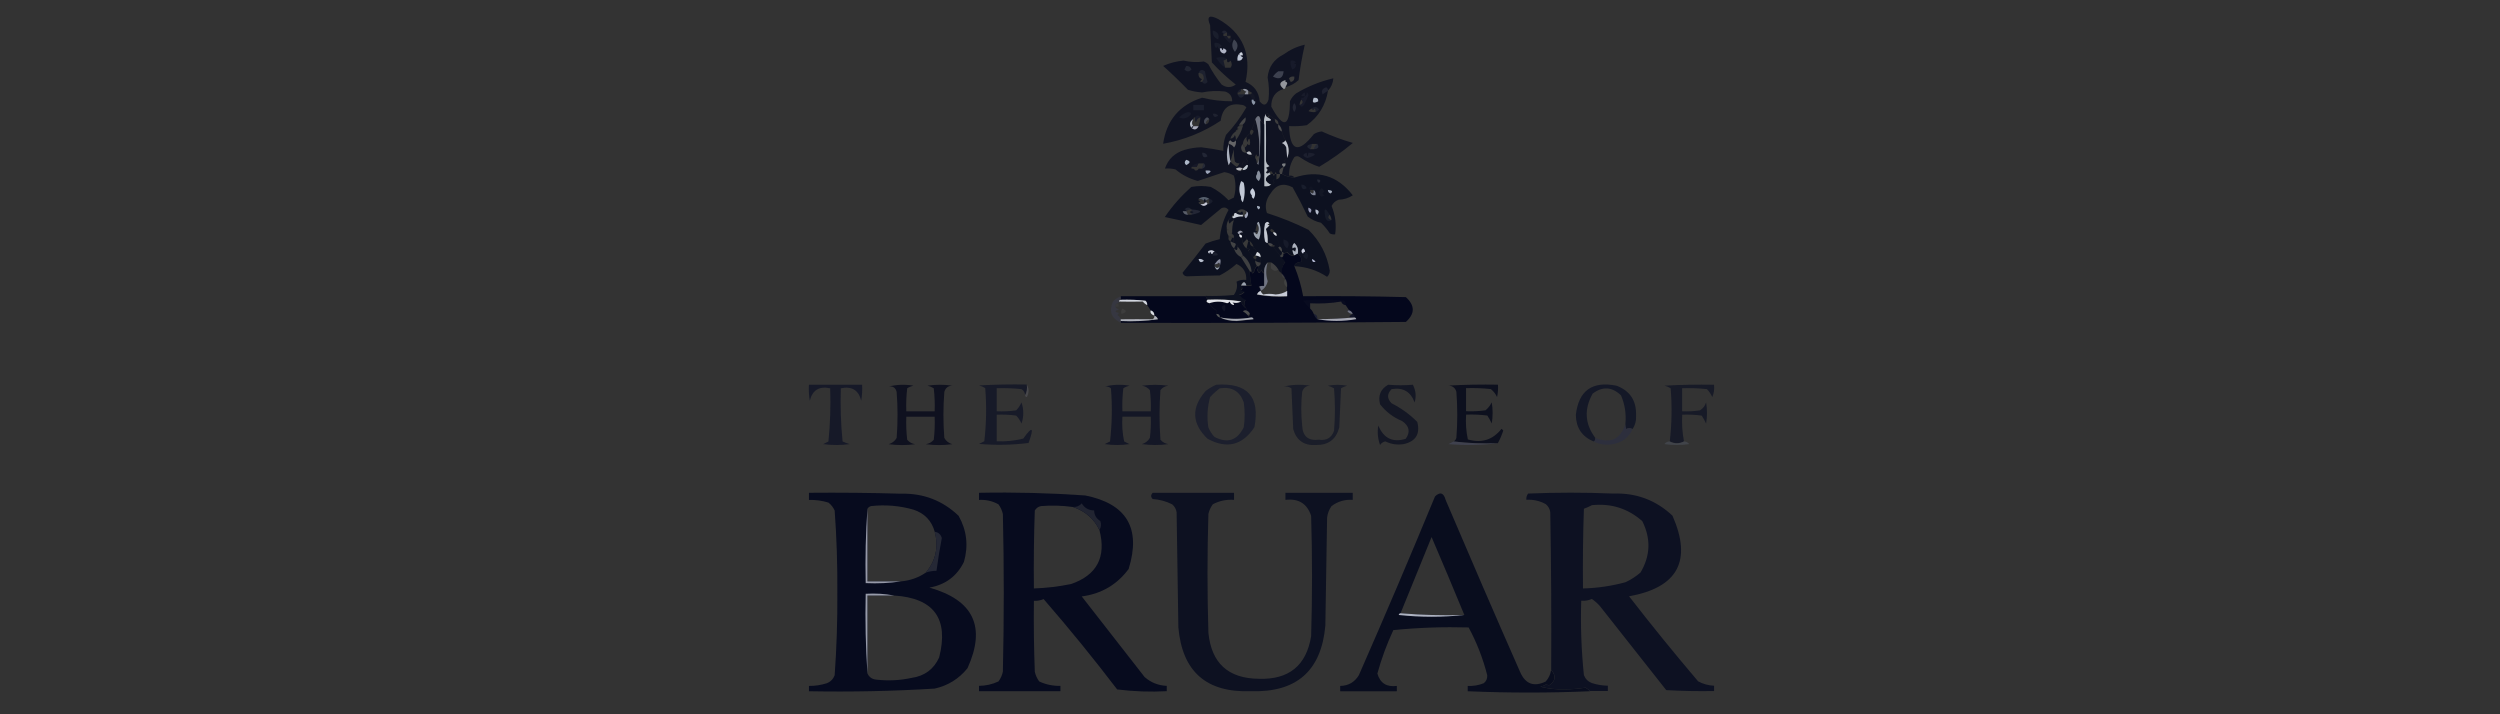 <?xml version="1.0" encoding="UTF-8"?>
<svg id="Layer_2" data-name="Layer 2" xmlns="http://www.w3.org/2000/svg" viewBox="0 0 357 102">
  <rect x="0" y="0" width="357" height="102" fill="#333333" stroke="none"/>
  <defs>
    <style>
      .cls-1 {
        fill: #c8d3e0;
      }

      .cls-1, .cls-2, .cls-3, .cls-4, .cls-5, .cls-6, .cls-7, .cls-8, .cls-9, .cls-10, .cls-11, .cls-12, .cls-13, .cls-14, .cls-15, .cls-16, .cls-17, .cls-18, .cls-19, .cls-20, .cls-21, .cls-22, .cls-23, .cls-24, .cls-25, .cls-26, .cls-27, .cls-28, .cls-29, .cls-30, .cls-31, .cls-32, .cls-33, .cls-34, .cls-35, .cls-36, .cls-37, .cls-38, .cls-39, .cls-40, .cls-41, .cls-42, .cls-43, .cls-44, .cls-45, .cls-46, .cls-47, .cls-48, .cls-49, .cls-50, .cls-51, .cls-52, .cls-53, .cls-54, .cls-55, .cls-56, .cls-57, .cls-58, .cls-59, .cls-60, .cls-61, .cls-62, .cls-63, .cls-64, .cls-65, .cls-66, .cls-67, .cls-68, .cls-69, .cls-70, .cls-71, .cls-72, .cls-73, .cls-74, .cls-75, .cls-76, .cls-77, .cls-78, .cls-79, .cls-80, .cls-81, .cls-82, .cls-83, .cls-84, .cls-85, .cls-86, .cls-87, .cls-88, .cls-89, .cls-90, .cls-91, .cls-92, .cls-93, .cls-94, .cls-95, .cls-96, .cls-97, .cls-98, .cls-99, .cls-100, .cls-101, .cls-102, .cls-103, .cls-104, .cls-105, .cls-106, .cls-107, .cls-108, .cls-109, .cls-110, .cls-111, .cls-112, .cls-113, .cls-114, .cls-115, .cls-116, .cls-117, .cls-118, .cls-119, .cls-120, .cls-121, .cls-122, .cls-123, .cls-124, .cls-125, .cls-126, .cls-127, .cls-128, .cls-129, .cls-130, .cls-131, .cls-132, .cls-133, .cls-134, .cls-135, .cls-136, .cls-137, .cls-138, .cls-139, .cls-140, .cls-141, .cls-142, .cls-143, .cls-144, .cls-145, .cls-146, .cls-147, .cls-148, .cls-149, .cls-150, .cls-151, .cls-152, .cls-153, .cls-154, .cls-155, .cls-156, .cls-157, .cls-158, .cls-159, .cls-160 {
        fill-rule: evenodd;
      }

      .cls-1, .cls-2, .cls-3, .cls-4, .cls-5, .cls-7, .cls-9, .cls-13, .cls-14, .cls-16, .cls-17, .cls-19, .cls-21, .cls-23, .cls-25, .cls-26, .cls-29, .cls-36, .cls-39, .cls-42, .cls-43, .cls-45, .cls-47, .cls-48, .cls-49, .cls-50, .cls-51, .cls-54, .cls-56, .cls-58, .cls-60, .cls-64, .cls-65, .cls-66, .cls-67, .cls-69, .cls-70, .cls-71, .cls-76, .cls-80, .cls-81, .cls-82, .cls-84, .cls-86, .cls-87, .cls-88, .cls-89, .cls-91, .cls-95, .cls-97, .cls-100, .cls-102, .cls-103, .cls-104, .cls-105, .cls-107, .cls-110, .cls-112, .cls-116, .cls-117, .cls-118, .cls-119, .cls-123, .cls-124, .cls-125, .cls-127, .cls-129, .cls-131, .cls-132, .cls-133, .cls-134, .cls-135, .cls-136, .cls-137, .cls-138, .cls-139, .cls-140, .cls-141, .cls-143, .cls-144, .cls-146, .cls-147, .cls-149, .cls-150, .cls-152, .cls-154, .cls-156, .cls-158, .cls-160 {
        isolation: isolate;
      }

      .cls-1, .cls-29, .cls-110 {
        opacity: .1;
      }

      .cls-2 {
        fill: #cfd6de;
        opacity: .09;
      }

      .cls-3 {
        fill: #eaeef5;
      }

      .cls-3, .cls-116 {
        opacity: .11;
      }

      .cls-4 {
        fill: #dae0e8;
        opacity: .21;
      }

      .cls-5 {
        fill: #d1d7e1;
        opacity: .07;
      }

      .cls-6 {
        fill: #1a1d29;
      }

      .cls-7 {
        fill: #e1e2ea;
        opacity: .16;
      }

      .cls-8 {
        fill: #b8bec6;
      }

      .cls-9 {
        opacity: 1;
      }

      .cls-9, .cls-133 {
        fill: #e1e3ea;
      }

      .cls-10 {
        fill: #2d2f3d;
      }

      .cls-11 {
        fill: #0d101e;
      }

      .cls-12 {
        fill: #d1d5dd;
      }

      .cls-13 {
        fill: #afb9c9;
      }

      .cls-13, .cls-51, .cls-54, .cls-102, .cls-124, .cls-147 {
        opacity: .07;
      }

      .cls-14 {
        fill: #dae1e6;
      }

      .cls-14, .cls-144 {
        opacity: .06;
      }

      .cls-15 {
        fill: #a1a9ba;
      }

      .cls-16 {
        fill: #fefef7;
      }

      .cls-16, .cls-150 {
        opacity: .04;
      }

      .cls-17 {
        fill: #d0d8de;
      }

      .cls-17, .cls-143 {
        opacity: .02;
      }

      .cls-18 {
        fill: #04071c;
      }

      .cls-19 {
        opacity: .14;
      }

      .cls-19, .cls-117 {
        fill: #e8ecf3;
      }

      .cls-161 {
        fill: none;
        opacity: 0;
        stroke: #ff4ad3;
        stroke-miterlimit: 10;
      }

      .cls-20 {
        fill: #171a28;
      }

      .cls-21 {
        fill: #e0e8f0;
      }

      .cls-21, .cls-65, .cls-134 {
        opacity: .04;
      }

      .cls-22 {
        fill: #afb2bb;
      }

      .cls-23 {
        fill: #484c56;
        opacity: .67;
      }

      .cls-24 {
        fill: #363741;
      }

      .cls-25 {
        fill: #dadfe3;
        opacity: .04;
      }

      .cls-26 {
        fill: #e8eaf2;
        opacity: .1;
      }

      .cls-27 {
        fill: #b2bccb;
      }

      .cls-28 {
        fill: #a7a9b9;
      }

      .cls-29 {
        fill: #e7f3f9;
      }

      .cls-30 {
        fill: #a0a6ba;
      }

      .cls-31 {
        fill: #0f111f;
      }

      .cls-32 {
        fill: #1c1f2d;
      }

      .cls-33 {
        fill: #afb5c4;
      }

      .cls-34 {
        fill: #c7cbd7;
      }

      .cls-35 {
        fill: #b5bdce;
      }

      .cls-36 {
        fill: #dae2e7;
      }

      .cls-36, .cls-67 {
        opacity: .04;
      }

      .cls-37 {
        fill: #565f6c;
      }

      .cls-38 {
        fill: #878f9d;
      }

      .cls-39 {
        fill: #e7ebf3;
      }

      .cls-39, .cls-100 {
        opacity: .08;
      }

      .cls-40 {
        fill: #090d1e;
      }

      .cls-41 {
        fill: #252835;
      }

      .cls-42 {
        fill: #d7deed;
        opacity: .85;
      }

      .cls-43 {
        fill: #e5ecf0;
        opacity: .09;
      }

      .cls-44 {
        fill: #0d1122;
      }

      .cls-45 {
        fill: #dae2e6;
      }

      .cls-45, .cls-70 {
        opacity: .05;
      }

      .cls-46 {
        fill: #161928;
      }

      .cls-47 {
        fill: #d5dee5;
        opacity: .24;
      }

      .cls-48 {
        fill: #e1e1e9;
        opacity: .29;
      }

      .cls-49 {
        fill: #eef7fb;
        opacity: .08;
      }

      .cls-50 {
        fill: #e9f0f4;
        opacity: .05;
      }

      .cls-51 {
        fill: #b8c2cc;
      }

      .cls-52 {
        fill: #afb3c5;
      }

      .cls-53 {
        fill: #9699a8;
      }

      .cls-54 {
        fill: #d8dfe5;
      }

      .cls-55 {
        fill: #9da6ba;
      }

      .cls-56 {
        fill: #e7edf3;
      }

      .cls-56, .cls-125 {
        opacity: .06;
      }

      .cls-57 {
        fill: #c9ced7;
      }

      .cls-58 {
        fill: #d6dce6;
        opacity: .23;
      }

      .cls-59 {
        fill: #a7a9b4;
      }

      .cls-60 {
        fill: #e7edf4;
        opacity: .57;
      }

      .cls-61 {
        fill: #868a9c;
      }

      .cls-62 {
        fill: #b7bbc3;
      }

      .cls-63 {
        fill: #a4aebe;
      }

      .cls-64 {
        fill: #e1e2e9;
      }

      .cls-64, .cls-104 {
        opacity: .03;
      }

      .cls-65 {
        fill: #d9e1ea;
      }

      .cls-66 {
        fill: #ccd2db;
      }

      .cls-66, .cls-152 {
        opacity: .11;
      }

      .cls-67 {
        fill: #d8dfe6;
      }

      .cls-68 {
        fill: #eaecf4;
      }

      .cls-69 {
        fill: #5c5d64;
        opacity: .49;
      }

      .cls-70 {
        fill: #f2f5f9;
      }

      .cls-71 {
        fill: #dbdce3;
      }

      .cls-71, .cls-123, .cls-158 {
        opacity: .06;
      }

      .cls-72 {
        fill: #c4c9d4;
      }

      .cls-73 {
        fill: #c4c8d4;
      }

      .cls-74 {
        fill: #141726;
      }

      .cls-75 {
        fill: #dadee5;
      }

      .cls-76 {
        fill: #dcdfe5;
        opacity: .09;
      }

      .cls-77 {
        fill: #cacfda;
      }

      .cls-78 {
        fill: #101322;
      }

      .cls-79 {
        fill: #0d1121;
      }

      .cls-80 {
        fill: #dde2eb;
        opacity: .02;
      }

      .cls-81 {
        fill: #c8ced7;
        opacity: .08;
      }

      .cls-82 {
        fill: #edebf2;
        opacity: .02;
      }

      .cls-83 {
        fill: #bdc4ce;
      }

      .cls-84 {
        fill: #d1d8e2;
        opacity: .04;
      }

      .cls-85 {
        fill: #b8bdc9;
      }

      .cls-86 {
        fill: #d6dde7;
      }

      .cls-86, .cls-103 {
        opacity: .11;
      }

      .cls-87 {
        fill: #ccd2dc;
        opacity: .03;
      }

      .cls-88 {
        fill: #d7dce3;
        opacity: .03;
      }

      .cls-89 {
        fill: #d8dde4;
        opacity: .38;
      }

      .cls-90 {
        fill: #d4d8e0;
      }

      .cls-91 {
        fill: #f4f3f7;
        opacity: .03;
      }

      .cls-92 {
        fill: #070b1e;
      }

      .cls-93 {
        fill: #9497b1;
      }

      .cls-94 {
        fill: #a0a9b6;
      }

      .cls-95 {
        fill: #ededf3;
      }

      .cls-95, .cls-119 {
        opacity: 0;
      }

      .cls-96 {
        fill: #bbc2d2;
      }

      .cls-97 {
        fill: #d0d5dc;
        opacity: .1;
      }

      .cls-98 {
        fill: #99a1ad;
      }

      .cls-99 {
        fill: #0d1120;
      }

      .cls-100 {
        fill: #dbe0e8;
      }

      .cls-101 {
        fill: #7c8292;
      }

      .cls-102 {
        fill: #d5dde7;
      }

      .cls-103 {
        fill: #e2e3eb;
      }

      .cls-104 {
        fill: #e6e7ec;
      }

      .cls-105 {
        fill: #45485b;
        opacity: .68;
      }

      .cls-106 {
        fill: #b6bcd6;
      }

      .cls-107 {
        fill: #eaf0f7;
        opacity: .25;
      }

      .cls-108 {
        fill: #171a27;
      }

      .cls-109 {
        fill: #141724;
      }

      .cls-110 {
        fill: #d6dbe3;
      }

      .cls-111 {
        fill: #abb1bf;
      }

      .cls-112 {
        fill: #dbdfe8;
        opacity: .95;
      }

      .cls-113 {
        fill: #979ba9;
      }

      .cls-114 {
        fill: #6c707e;
      }

      .cls-115 {
        fill: #212431;
      }

      .cls-116 {
        fill: #f1f2fa;
      }

      .cls-117 {
        opacity: .46;
      }

      .cls-118 {
        fill: #fbfdf7;
        opacity: .05;
      }

      .cls-119 {
        fill: #e9eaf1;
      }

      .cls-120 {
        fill: #9699ab;
      }

      .cls-121 {
        fill: #8b95a6;
      }

      .cls-122 {
        fill: #707483;
      }

      .cls-123 {
        fill: #e0e6ef;
      }

      .cls-124 {
        fill: #e3ebf2;
      }

      .cls-125 {
        fill: #b9bfcc;
      }

      .cls-126 {
        fill: #aeb8c9;
      }

      .cls-127 {
        fill: #ebf2f6;
        opacity: .03;
      }

      .cls-128 {
        fill: #a4a7b1;
      }

      .cls-129 {
        fill: #d4dce2;
        opacity: .07;
      }

      .cls-130 {
        fill: #141827;
      }

      .cls-131 {
        fill: #dce5eb;
        opacity: .06;
      }

      .cls-132 {
        fill: #d3dbe2;
        opacity: .08;
      }

      .cls-133 {
        opacity: .75;
      }

      .cls-134 {
        fill: #e9eef2;
      }

      .cls-135 {
        fill: #dfe4eb;
        opacity: .08;
      }

      .cls-136 {
        fill: #d4dbe3;
        opacity: .44;
      }

      .cls-137 {
        fill: #dcdbe4;
        opacity: .02;
      }

      .cls-138 {
        fill: #efeff5;
        opacity: .03;
      }

      .cls-139 {
        fill: #dddee6;
        opacity: .08;
      }

      .cls-140 {
        fill: #e0e9eb;
        opacity: .05;
      }

      .cls-141 {
        fill: #d9e0e9;
        opacity: .05;
      }

      .cls-142 {
        fill: #c0c7d4;
      }

      .cls-143 {
        fill: #c2c5d5;
      }

      .cls-144 {
        fill: #c3cad5;
      }

      .cls-145 {
        fill: #bdc1cc;
      }

      .cls-146 {
        fill: #dbe2e6;
      }

      .cls-146, .cls-156 {
        opacity: .04;
      }

      .cls-147 {
        fill: #e4ecf4;
      }

      .cls-148 {
        fill: #aeb3c1;
      }

      .cls-149 {
        fill: #dce5ea;
        opacity: .06;
      }

      .cls-150 {
        fill: #e5eaef;
      }

      .cls-151 {
        fill: #c6c8d5;
      }

      .cls-152 {
        fill: #dcdde5;
      }

      .cls-153 {
        fill: #9aa2b0;
      }

      .cls-154 {
        fill: #e8f1f8;
        opacity: .08;
      }

      .cls-155 {
        fill: #ccd0e0;
      }

      .cls-156 {
        fill: #e6ecef;
      }

      .cls-157 {
        fill: #a9afbe;
      }

      .cls-158 {
        fill: #d3d8e3;
      }

      .cls-159 {
        fill: #c6cddb;
      }

      .cls-160 {
        fill: #a0a2aa;
        opacity: .88;
      }
    </style>
  </defs>
  <g id="Layer_1-2" data-name="Layer 1">
    <g>
      <rect class="cls-161" x=".5" y=".5" width="356" height="101"/>
      <g>
        <path class="cls-78" d="M183.56,12.46c.08-.17.17-.34.25-.51.17-.08.34-.17.51-.25.39-.08.56-.33.51-.76-.33-.06-.58.02-.76.25-.17.08-.34.17-.51.25-.87.26-.96.69-.25,1.26-1.2.36-1.79,1.21-1.77,2.53,1.74,3.2,2.63,2.95,2.66-.76.2-.45.49-.83.89-1.14,1.66-.99,3.43-1.71,5.31-2.15-.05.69-.31,1.28-.76,1.77-.34,2.08-1.36,3.73-3.03,4.93-.84.13-1.68.17-2.53.13.12,3.59,1.3,3.97,3.54,1.14.35-.22.73-.35,1.14-.38,1.44.66,2.91,1.2,4.43,1.64-1.52,1.27-3.12,2.4-4.81,3.41-1-.33-1.92-.79-2.78-1.39-.25-.17-.51-.17-.76,0-.53.8-.79,1.69-.76,2.66.33-.06.58.02.76.25-.74-.05-1.33-.22-1.77-.51.08-.34.17-.67.25-1.01.21-.09.3-.25.25-.51-.03-.16-.11-.28-.25-.38.23-.07.4-.2.51-.38.35-.87.26-1.72-.25-2.53-.24-.39-.41-.81-.51-1.26-.04-.42-.21-.76-.51-1.01.02-.39-.15-.64-.51-.76-.25-.17-.51-.34-.76-.51-.09-.21-.25-.3-.51-.25-.24.45-.33.95-.25,1.52-.17-.17-.34-.34-.51-.51-.12-.81-.38-.9-.76-.25-.12.53-.29,1.03-.51,1.52-.21.09-.3.25-.25.51-.17.17-.34.34-.51.51-.3.26-.47.59-.51,1.01-.28.28-.32.62-.13,1.01.17.19.38.27.63.25.18.23.43.31.76.25.17,0,.25.08.25.25-.36.05-.7.18-1.01.38.21.26.3.55.25.89h-.25c-.24-.63-.45-.63-.63,0-.1-.14-.22-.22-.38-.25-.25.02-.46-.06-.63-.25-.13-.58-.17-1.17-.13-1.77v-.25c.24-.27.32-.61.25-1.01.47-.6.8-1.27,1.01-2.02v-.25c.34-.26.47-.6.38-1.01-.35.3-.64.64-.89,1.01v.25c-.17,0-.25.08-.25.25v.25c-.17,0-.25.08-.25.25-.37.24-.63.57-.76,1.01v.25c-.21.09-.3.25-.25.51-.34,1.01-.34,2.02,0,3.03.34.17.67.34,1.01.51.18.23.43.31.76.25h.25c-.44.2-.86.46-1.26.76-.42-.27-.88-.44-1.39-.51-1.26.42-2.53.84-3.79,1.26-1.18-.32-2.23-.86-3.16-1.64-.5-.13-1-.17-1.52-.13.45-1.34,1.38-2.22,2.78-2.66.78-.23,1.58-.36,2.4-.38,1.06.13,2.12.3,3.16.51-.04-.79.09-1.54.38-2.28,1.12-1.19,2.09-2.5,2.91-3.92-.19-.24-.45-.37-.76-.38-1.7-.29-2.67.47-2.91,2.28-2.5,1.66-5.24,2.76-8.22,3.29.49-3.36,2.35-5.55,5.56-6.58,1.41.35,2.85.52,4.3.51.01-.71-.32-1.17-1.01-1.39-1.1-.14-2.2-.09-3.29.13-.69-.05-1.36-.17-2.02-.38-1.13-1.17-2.31-2.31-3.54-3.41.91-.41,1.88-.66,2.91-.76.97.22,1.94.27,2.91.13.23.09.44.22.63.38.54,1.03,1.17,2,1.9,2.91.69.48,1.37.48,2.02,0-1.23-.97-2.37-2.02-3.41-3.16-.08-1.77-.17-3.54-.25-5.31-.52-1.24-.14-1.54,1.14-.89,3.5,1.97,4.81,4.97,3.92,8.98,1.22.51,1.9,1.43,2.02,2.78.55.7.98.61,1.26-.25.12-1.06.07-2.11-.13-3.16.14-1.5.9-2.59,2.28-3.29.92-.67,1.93-1.14,3.03-1.39-.38,1.67-.67,3.36-.89,5.06-.55.5-1.18.84-1.9,1.01ZM175.21,8.41c-.02.56.15.64.51.25.23.37.23.71,0,1.01h-.76c-.08-.34-.17-.67-.25-1.01.17-.08.34-.17.51-.25ZM175.21,5.12h.51v.25c-.21.24-.38.15-.51-.25ZM175.21,4.62v.51h-.51v-.25c.17-.08.34-.17.51-.25ZM171.16,10.43c.25-.02.46.06.63.25.19.4.15.73-.13,1.01h-.25c.03-.16.11-.28.25-.38-.32-.11-.49-.32-.51-.63v-.25ZM184.06,11.19c.08.17.17.34.25.51-.17.08-.34.17-.51.25,0-.17-.08-.25-.25-.25v-.25c.17-.08.34-.17.51-.25ZM177.23,12.71h.25c.11.18.27.31.51.38-.14.1-.22.22-.25.38h-1.01v-.25c.34,0,.51-.17.51-.51ZM178.24,12.96c.17.08.34.17.51.25,0,.17-.08.25-.25.25h-.25v-.51ZM185.83,14.23c.31.32.22.58-.25.76.01-.28.1-.53.25-.76ZM187.35,15.49c.08.31.2.31.38,0,.12.15.16.32.13.51-.35.04-.68,0-1.01-.13.14-.18.31-.31.51-.38ZM180.77,16.25c.25-.04.42.04.51.25-.17,0-.25.08-.25.25-.21-.09-.3-.25-.25-.51ZM181.28,16.5c.25.17.51.34.76.51-.02.39.15.64.51.76-.07.48.1.81.51,1.01.1.45.27.87.51,1.26-.11.18-.27.31-.51.38.3.13.51.34.63.63.06.58.1,1.09.13,1.52-.11.18-.27.31-.51.38.14.1.22.22.25.38-.56-.02-.64.15-.25.51-.57.21-.74.55-.51,1.01h-.51c-.08-.34-.17-.34-.25,0h-.25c-.13-.41-.3-.49-.51-.25-.22.24-.39.24-.51,0,.29-.23.29-.44,0-.63.17-.08.34-.17.51-.25-.33-.2-.5-.5-.51-.89.03-1.81.03-3.67,0-5.56.87.03.95-.13.25-.51.17,0,.25-.08.25-.25ZM170.66,16.76c-.04.27,0,.52.13.76.06-.41.27-.66.63-.76-.03.43-.12.86-.25,1.26h-.76c-.23-.3-.23-.64,0-1.01,0-.17.08-.25.25-.25ZM172.68,17.01c.02.39-.15.64-.51.76-.02-.39.15-.64.51-.76ZM179.26,17.01c.5,1.67.66,3.44.51,5.31h-.25c-.08-.34-.17-.34-.25,0h-.25c0-.17-.08-.25-.25-.25-.15-.5-.41-.59-.76-.25-.15-.23-.24-.48-.25-.76.18-.11.31-.27.38-.51.26.31.38.22.38-.25-.06-.65-.19-.65-.38,0-.12-.24-.16-.49-.13-.76.17-.17.34-.34.51-.51.08.31.2.31.38,0,.18-.24.13-.41-.13-.51.22-.49.39-.99.51-1.52ZM176.47,20.04c-.25.34-.51.34-.76,0v-.25c.32-.02.53-.19.63-.51.12.24.16.49.13.76ZM175.46,20.55c.32.07.58.24.76.51v.25c-.19.56-.36,1.15-.51,1.77-.16-.74-.25-1.58-.25-2.53ZM187.35,20.55h.76c-.27.18-.43.44-.51.76h-.51c.15-.23.24-.48.25-.76ZM175.72,23.08c.25.29.54.54.89.76.18-.14.31-.31.38-.51.16.03.28.11.38.25.18-.63.39-.63.63,0-.17.17-.34.34-.51.51-.29-.22-.62-.22-1.01,0-.34-.17-.67-.34-1.01-.51.08-.17.17-.34.25-.51ZM171.16,23.33h.76c-.15.23-.24.48-.25.76h-.51c0-.17-.08-.25-.25-.25.08-.17.17-.34.25-.51ZM170.15,24.09v-.25h.76c.17,0,.25.08.25.25-.09.21-.25.3-.51.25-.09-.21-.25-.3-.51-.25Z"/>
        <path class="cls-129" d="M171.67,11.7c.28-.28.32-.62.13-1.01-.17-.19-.38-.27-.63-.25.19-.5.49-.58.89-.25.08.52.21,1.03.38,1.52-.28.32-.53.32-.76,0Z"/>
        <path class="cls-154" d="M169.39,9.42c.38-.02.63.15.76.51-.34.34-.67.34-1.01,0,.09-.17.18-.34.25-.51Z"/>
        <path class="cls-33" d="M175.72,8.66c.64.38.64.72,0,1.01.64-.29.64-.63,0-1.01Z"/>
        <path class="cls-84" d="M185.07,8.91c-.34.08-.34.17,0,.25.02.38-.15.63-.51.76-.24-.39-.32-.81-.25-1.26.33-.06.58.02.76.25Z"/>
        <path class="cls-96" d="M176.98,7.65c0,.17.08.25.25.25,0,.17.08.25.25.25-.08.39-.33.56-.76.51-.07-.4.02-.74.25-1.01Z"/>
        <path class="cls-36" d="M175.21,8.41c-.17.08-.34.17-.51.25.08.34.17.67.25,1.01-.51-.37-.93-.84-1.26-1.39.56-.2,1.07-.16,1.52.13Z"/>
        <path class="cls-77" d="M176.98,7.65c.28-.32.45-.23.51.25h-.25c-.17,0-.25-.08-.25-.25Z"/>
        <path class="cls-52" d="M174.2,6.89h.25c.08.34.17.34.25,0,.54.22.58.47.13.76-.44-.06-.65-.32-.63-.76Z"/>
        <path class="cls-141" d="M174.45,6.64c-.17,0-.25.08-.25.25h-.25c-.08-.34-.17-.34-.25,0-.23-.18-.31-.43-.25-.76.48-.07.81.1,1.01.51Z"/>
        <path class="cls-47" d="M176.22,5.63c.62.52.66,1.11.13,1.77-.46-.57-.5-1.16-.13-1.77Z"/>
        <path class="cls-127" d="M174.7,5.12h.51c.13.41.3.49.51.25.31.25.26.51-.13.76-.35-.3-.64-.64-.89-1.01Z"/>
        <path class="cls-80" d="M175.21,4.62c.25.08.42.25.51.51h-.51v-.51Z"/>
        <path class="cls-144" d="M173.19,4.36c.72.19.98.61.76,1.26-.57-.22-.83-.64-.76-1.26Z"/>
        <path class="cls-39" d="M174.45,4.62c.25-.34.51-.34.76,0-.17.08-.34.17-.51.25,0-.17-.08-.25-.25-.25Z"/>
        <path class="cls-58" d="M182.54,10.18h.76c-.09.99-.6,1.24-1.52.76.21-.31.47-.57.76-.76Z"/>
        <path class="cls-119" d="M171.16,10.69c.02.32.19.53.51.63-.14.1-.22.22-.25.38-.84-.23-.92-.57-.25-1.01Z"/>
        <path class="cls-140" d="M184.31,11.7c-.08-.17-.17-.34-.25-.51.18-.23.43-.31.76-.25.05.42-.11.68-.51.76Z"/>
        <path class="cls-160" d="M183.56,11.44v.25c.17,0,.25.08.25.25-.08.17-.17.34-.25.51,0,.17-.08.25-.25.25-.71-.58-.62-1,.25-1.26Z"/>
        <path class="cls-147" d="M189.63,12.96c-.25.16-.5.33-.76.51-.23-.46-.07-.8.51-1.01.2.12.29.28.25.51Z"/>
        <path class="cls-70" d="M177.23,12.71c0,.34-.17.51-.51.51.08-.25.25-.42.51-.51Z"/>
        <path class="cls-60" d="M177.49,12.71c.33-.06.58.02.76.25v.51h-.51c.03-.16.11-.28.25-.38-.23-.07-.4-.2-.51-.38Z"/>
        <path class="cls-5" d="M176.73,13.47h1.01c-.38.64-.72.64-1.01,0Z"/>
        <path class="cls-137" d="M178.75,13.21c.3.26.47.59.51,1.01h-.25c-.27-.18-.43-.44-.51-.76.17,0,.25-.08.25-.25Z"/>
        <path class="cls-134" d="M186.34,13.21v.51h-.51c.08-.25.25-.42.51-.51Z"/>
        <path class="cls-67" d="M186.59,13.21c.15.06.24.19.25.38-.18.48-.39.94-.63,1.39-.25.32-.46.32-.63,0,.48-.18.56-.44.25-.76v-.25c.25.04.42-.04.51-.25.21-.09.3-.25.25-.51Z"/>
        <path class="cls-27" d="M187.6,13.97c.47-.06.68.11.63.51-.71.34-.92.18-.63-.51Z"/>
        <path class="cls-121" d="M178.75,14.23h.25c0,.17.08.25.25.25.03.22-.05.39-.25.51-.22-.21-.31-.46-.25-.76Z"/>
        <path class="cls-49" d="M184.82,14.73c.33.39.33.81,0,1.26-.29-.42-.29-.84,0-1.26Z"/>
        <path class="cls-51" d="M170.4,14.98h1.52v.76h-1.52v-.76Z"/>
        <path class="cls-158" d="M187.86,16c.03-.19,0-.36-.13-.51-.17.31-.3.31-.38,0,.34-.33.68-.29,1.01.13-.14.18-.31.31-.51.38Z"/>
        <path class="cls-65" d="M169.65,16c.46.04.55.2.25.51-.48.42-.99.5-1.52.25.37-.36.79-.62,1.26-.76Z"/>
        <path class="cls-81" d="M173.19,16.25c.3-.06.55.03.76.25-.39.33-.65.24-.76-.25Z"/>
        <path class="cls-25" d="M171.42,16.76c-.36.1-.57.35-.63.76-.12-.24-.16-.49-.13-.76.25-.34.51-.34.76,0Z"/>
        <path class="cls-107" d="M172.68,17.01c-.36.12-.52.37-.51.76-.27-.19-.31-.44-.13-.76.25-.32.46-.32.63,0Z"/>
        <path class="cls-71" d="M182.04,17.01c.36.12.52.37.51.76-.36-.12-.52-.37-.51-.76Z"/>
        <path class="cls-85" d="M170.4,17.01c-.23.37-.23.71,0,1.01-.17,0-.25.08-.25.25-.36-.49-.28-.92.25-1.26Z"/>
        <path class="cls-86" d="M177.49,17.77h-.51c.24-.37.54-.71.89-1.01.09.41-.04.75-.38,1.01Z"/>
        <path class="cls-114" d="M180.02,17.26c.08,2.11,0,4.22-.25,6.32-.15-.03-.24-.12-.25-.25.24-.27.32-.61.25-1.01.16-1.87,0-3.65-.51-5.31.38-.64.64-.56.76.25Z"/>
        <path class="cls-7" d="M182.54,17.77c.3.26.47.59.51,1.01-.41-.2-.57-.54-.51-1.01Z"/>
        <path class="cls-28" d="M170.4,18.02h.76c-.26.51-.6.6-1.01.25.17,0,.25-.08.25-.25Z"/>
        <path class="cls-146" d="M176.73,18.27c0-.17.08-.25.25-.25h.51c-.21.75-.55,1.43-1.01,2.02.04-.27,0-.52-.13-.76-.11.32-.32.49-.63.51.13-.44.39-.77.76-1.01.17,0,.25-.08.25-.25.34-.08.34-.17,0-.25Z"/>
        <path class="cls-138" d="M177.99,19.54c-.04.27,0,.52.13.76.19-.65.32-.65.38,0,0,.47-.12.56-.38.25-.07.23-.2.4-.38.51.04-.25-.04-.42-.25-.51.04-.42.21-.76.51-1.01Z"/>
        <path class="cls-48" d="M175.72,20.04c.25.34.51.34.76,0,.07.4-.02.74-.25,1.01-.18-.27-.44-.43-.76-.51-.04-.25.04-.42.25-.51Z"/>
        <path class="cls-135" d="M187.35,20.55c-.01.28-.1.53-.25.76-.64-.34-.55-.6.25-.76Z"/>
        <path class="cls-66" d="M188.11,20.55c.31.46.14.72-.51.76.07-.32.24-.58.51-.76Z"/>
        <path class="cls-124" d="M177.49,20.55c-.04.25.04.42.25.51.01.28.1.53.25.76-.25.02-.46-.06-.63-.25-.19-.4-.15-.73.13-1.01Z"/>
        <path class="cls-145" d="M183.56,20.04c.51.81.6,1.65.25,2.53-.03-.43-.07-.94-.13-1.52-.13-.3-.34-.51-.63-.63.23-.07.4-.2.51-.38Z"/>
        <path class="cls-62" d="M178.75,22.07c-.33.06-.58-.02-.76-.25.35-.33.61-.25.76.25Z"/>
        <path class="cls-123" d="M186.59,21.81c.08.67.17.67.25,0,1.25.08,1.21.33-.13.76-.72-.25-.77-.5-.13-.76Z"/>
        <path class="cls-1" d="M171.67,21.81c.38-.02.63.15.76.51-.48.29-.73.12-.76-.51Z"/>
        <path class="cls-157" d="M175.46,20.55c0,.94.09,1.79.25,2.53-.08.17-.17.34-.25.51-.34-1.01-.34-2.02,0-3.03Z"/>
        <path class="cls-91" d="M176.22,21.31c-.04.6,0,1.19.13,1.77.17.19.38.27.63.25-.07.2-.2.37-.38.51-.34-.22-.64-.47-.89-.76.14-.62.31-1.21.51-1.77Z"/>
        <path class="cls-126" d="M169.39,22.82c.64.18.64.43,0,.76-.27-.23-.27-.49,0-.76Z"/>
        <path class="cls-136" d="M183.56,23.33c.04.25-.04.42-.25.51-.39-.36-.3-.53.25-.51Z"/>
        <path class="cls-64" d="M171.16,23.33c-.08.17-.17.34-.25.51h-.76c.26-.3.59-.47,1.01-.51Z"/>
        <path class="cls-8" d="M180.77,16.25c-.04.25.04.42.25.51.7.37.61.54-.25.51.03,1.9.03,3.75,0,5.56,0,.39.18.68.51.89-.17.08-.34.17-.51.25.29.19.29.4,0,.63.12.24.29.24.51,0,0,.17.08.25.25.25-1,.52-1,1.02,0,1.52-.27.24-.61.32-1.01.25v-8.85c-.07-.57,0-1.07.25-1.52Z"/>
        <path class="cls-103" d="M171.92,23.33c.31.32.22.58-.25.76.01-.28.1-.53.25-.76Z"/>
        <path class="cls-133" d="M177.49,24.09c-.17,0-.25.08-.25.25-.33.06-.58-.02-.76-.25.39-.22.73-.22,1.01,0Z"/>
        <path class="cls-83" d="M177.99,23.58h.25c0,.51-.25.76-.76.76v-.25c.17-.17.34-.34.51-.51Z"/>
        <path class="cls-110" d="M183.3,23.84c-.08.34-.17.67-.25,1.01h-.25c-.23-.46-.07-.8.51-1.01Z"/>
        <path class="cls-55" d="M172.17,24.34c.83-.04.92.13.25.51-.2-.12-.29-.28-.25-.51Z"/>
        <path class="cls-99" d="M180.02,17.26c.17.17.34.34.51.51v8.85c.4.07.74-.02,1.01-.25.44-.13.52-.34.25-.63.15-.12.32-.16.51-.13.36-.12.52-.37.51-.76h.25c.44.29,1.03.45,1.77.51,3.4-1.12,6.18-.28,8.35,2.53-.6.4-1.28.61-2.02.63-.46.16-.79.46-1.01.89.54,1.33.71,2.68.51,4.05-.27.04-.52,0-.76-.13-.36-.55-.78-1.06-1.26-1.52-.71-.15-1.34-.45-1.9-.89-.67-1.42-1.39-2.81-2.15-4.17-1.32-.69-2.38-.39-3.16.89-.67.89-.84,1.82-.51,2.78,2.05.65,4.03,1.45,5.94,2.4,1.63,1.6,2.64,3.54,3.03,5.82,0,.36-.13.65-.38.89-1.41-.93-2.97-1.44-4.68-1.52.06-.35.4-.56,1.01-.63.07-.42-.09-.8-.51-1.14.11-.63-.05-1.13-.51-1.52-.22.21-.31.46-.25.76v.25c.01.28.1.53.25.76-.42,0-.75-.16-1.01-.51-.17.09-.34.18-.51.25,0-.17-.08-.25-.25-.25.06-.33-.02-.58-.25-.76-.22-.49-.39-.99-.51-1.52.04-.25-.04-.42-.25-.51-.08-.25-.25-.42-.51-.51.04-.25-.04-.42-.25-.51v-.25c-.17-.32-.39-.32-.63,0-.17.84-.17,1.69,0,2.53.1.14.22.22.38.25.08.25.25.42.51.51h.25c.34.42.67.84,1.01,1.26,0,.17.08.25.25.25.2.17.37.38.51.63-.38.48-.55,1.02-.51,1.64-.25-.08-.42-.25-.51-.51-.25-.42-.59-.76-1.01-1.01h-.51c-.4.41-.57.91-.51,1.52-.18-.11-.31-.27-.38-.51-.2.61-.41.57-.63-.13.14-.1.22-.22.25-.38.21-.09.3-.25.25-.51v-.76c.02-.39-.15-.64-.51-.76-.08-.25-.25-.42-.51-.51v-.25c-.11-.31-.28-.56-.51-.76h-.25c0-.17-.08-.25-.25-.25-.06-.4-.23-.73-.51-1.01-.22-.32-.48-.32-.76,0,.03.15.12.24.25.25-.04.25.04.42.25.51.15.23.24.48.25.76.11.31.28.56.51.76.48-.03.56.1.25.38.29.29.54.58.76.89,0,.17.08.25.25.25v.25c.01.28.1.53.25.76-.19.19-.32.45-.38.76-.17.31-.3.31-.38,0-.11-.95-.53-1.71-1.26-2.28-.15-.49-.41-.91-.76-1.26,0-.17-.08-.25-.25-.25,0-.17-.08-.25-.25-.25v-.76c.04-.25-.04-.42-.25-.51v-.25c-.01-.61.07-1.2.25-1.77v-.25c.39-.2.81-.29,1.26-.25h.25c.08.31.2.31.38,0,.19-.32.14-.57-.13-.76-.42-.34-.84-.34-1.26,0,0,.17-.08.25-.25.25s-.25.08-.25.25c-.17,0-.25.08-.25.25-.17.17-.34.34-.51.51-.24.36-.32.78-.25,1.26v.25c.01.28.1.53.25.76v.25c-.04.25.04.42.25.51.04.42.21.76.51,1.01.15.57.48.99,1.01,1.26.41.67.84,1.34,1.26,2.02.02.68.1,1.36.25,2.02h-.76c-.19-.63-.45-.63-.76,0,.28.23.28.44,0,.63.17.08.34.17.51.25-.25.3-.5.43-.76.38.21.34.51.59.89.76-.19.42-.15.85.13,1.26-.37-.24-.63-.57-.76-1.01-1.55-.25-3.16-.33-4.81-.25-.08-.17-.17-.34-.25-.51,1.35.04,2.7,0,4.05-.13.42-.61.55-1.24.38-1.9.43-.23.89-.31,1.39-.25.05-1.08-.41-1.84-1.39-2.28-.73.64-1.53,1.19-2.4,1.64-1.57.03-3.13.07-4.68.13-.32-.03-.53-.2-.63-.51,1.13-1.37,2.22-2.76,3.29-4.17.66-.26,1.33-.47,2.02-.63.13-1.49.55-2.88,1.26-4.17-.28-.35-.61-.43-1.01-.25-.97.8-1.94,1.61-2.91,2.4-1.7-.39-3.43-.77-5.18-1.14,1.09-1.6,2.36-3.03,3.79-4.3.93-.17,1.85-.17,2.78,0,.95.49,1.79,1.12,2.53,1.9l.76-.38c.31-1.05.31-2.1,0-3.16.41-.3.83-.55,1.26-.76.51,0,.76-.25.76-.76.04-.33-.04-.63-.25-.89.31-.2.65-.33,1.01-.38h.25v.25c.15.23.24.48.25.76.02.14.1.22.25.25.25-2.1.34-4.21.25-6.32ZM175.97,30.92c0,.17.08.25.25.25v.25c-.24.11-.45.28-.63.51-.12-.15-.16-.32-.13-.51.17-.17.34-.34.51-.51ZM189.88,30.67c.15.23.24.48.25.76-.48-.18-.56-.44-.25-.76ZM176.73,30.16c.23.28.44.28.63,0,.12.15.16.32.13.51-.4.07-.74-.02-1.01-.25.17,0,.25-.08.25-.25ZM170.15,29.91v.25c-.34.08-.34.17,0,.25v.25h-.51c-.08-.17-.17-.34-.25-.51.23-.15.48-.24.76-.25ZM172.68,28.39v.76h-.25c0-.17-.08-.25-.25-.25v-.25c.17-.08.34-.17.51-.25ZM171.16,28.64v-.25c.28.01.53.1.76.25,0,.17.08.25.25.25-.18.23-.43.31-.76.25-.17,0-.25-.08-.25-.25.34-.08.34-.17,0-.25ZM187.1,27.38v-.25h.51c.02.56-.15.64-.51.25ZM181.53,24.85h.25c.08.34.17.34.25,0h.25v.76c-.19-.03-.36,0-.51.13.27.29.19.5-.25.63-1-.5-1-1,0-1.52ZM179.51,31.93c.33.47.33.98,0,1.52-.15-.03-.24-.12-.25-.25.34-.08.34-.17,0-.25.08-.34.17-.67.25-1.01ZM181.28,32.18c.21.09.3.25.25.51-.24.21-.15.38.25.51.08.25.25.42.51.51.12.53.29,1.03.51,1.52-.11-.02-.2.03-.25.13.14.25.31.46.51.63.04.25-.04.42-.25.51-.34-.42-.67-.84-1.01-1.26.34-.08.34-.17,0-.25-.18-.23-.43-.31-.76-.25.04-.74-.04-1.42-.25-2.02.19-.17.36-.34.51-.51ZM176.98,33.45c.09-.21.25-.3.51-.25.28.28.45.62.51,1.01-.17.17-.34.34-.51.51-.01-.28-.1-.53-.25-.76.24-.21.15-.38-.25-.51ZM175.97,33.95h.25v.76c-.17-.08-.34-.17-.51-.25.08-.17.17-.34.25-.51ZM178.24,34.46h.25c-.05.42.11.68.51.76v.25c.25.08.42.25.51.51-.08.17-.17.34-.25.51-.17,0-.25.08-.25.25-.22-.3-.47-.6-.76-.89.31-.28.22-.41-.25-.38.08-.34.17-.67.25-1.01ZM176.47,34.96c.17,0,.25.08.25.25.02.56-.15.64-.51.25.08-.17.17-.34.25-.51ZM184.57,35.72v-.25c.47-.28.6-.11.38.51-.1-.14-.22-.22-.38-.25ZM179.26,36.48c.28.01.53.1.76.25v.76c-.28-.01-.53-.1-.76-.25v-.25c.25-.11.25-.28,0-.51ZM174.2,38c-.25.34-.51.34-.76,0v-.25c.25.02.46-.06.63-.25.12.15.16.32.13.51Z"/>
        <path class="cls-57" d="M176.47,30.41c.27.24.61.32,1.01.25v.25c-.45-.03-.87.05-1.26.25-.17,0-.25-.08-.25-.25.17,0,.25-.08.25-.25s.08-.25.25-.25Z"/>
        <path class="cls-30" d="M177.99,30.16c.27.19.31.44.13.76-.17.31-.3.31-.38,0v-.25c.21-.09.3-.25.25-.51Z"/>
        <path class="cls-89" d="M168.89,30.16h.51c.08.17.17.34.25.51-.39.02-.64-.15-.76-.51Z"/>
        <path class="cls-45" d="M189.88,30.67c-.31.32-.22.58.25.76-.45.29-.74.12-.89-.51-.22-1.25,0-1.33.63-.25Z"/>
        <path class="cls-35" d="M187.86,29.91c.5.11.58.37.25.76-.22-.21-.31-.46-.25-.76Z"/>
        <path class="cls-93" d="M186.84,29.65c.46.16.55.41.25.76-.22-.21-.31-.46-.25-.76Z"/>
        <path class="cls-50" d="M176.73,30.16c.42-.34.84-.34,1.26,0-.21.09-.3.25-.25.51h-.25c.03-.19,0-.36-.13-.51-.19.28-.41.28-.63,0Z"/>
        <path class="cls-26" d="M170.15,30.16v-.25c1.64.14,1.64.39,0,.76v-.25c.34-.08.34-.17,0-.25Z"/>
        <path class="cls-43" d="M169.14,29.91c.34-.34.67-.34,1.01,0-.28.01-.53.1-.76.25,0-.17-.08-.25-.25-.25Z"/>
        <path class="cls-63" d="M179.51,29.4c.46.04.55.2.25.51-.2-.12-.29-.28-.25-.51Z"/>
        <path class="cls-151" d="M172.17,28.89c.17,0,.25.08.25.25-.34.34-.67.34-1.01,0,.33.06.58-.02.76-.25Z"/>
        <path class="cls-131" d="M172.68,28.39c.63.19.63.45,0,.76v-.76Z"/>
        <path class="cls-37" d="M171.16,28.39c.51-.34,1.01-.34,1.52,0-.17.08-.34.17-.51.25-.08-.34-.17-.34-.25,0-.23-.15-.48-.24-.76-.25Z"/>
        <path class="cls-101" d="M187.6,27.12c.23.18.31.43.25.76-.42.05-.68-.11-.76-.51.36.39.53.3.51-.25Z"/>
        <path class="cls-159" d="M178.75,27.88c-.33-.34-.29-.68.13-1.01.42.47.46.97.13,1.52-.2-.12-.29-.28-.25-.51Z"/>
        <path class="cls-15" d="M189.63,27.12c.63.06.75.23.38.51-.26-.08-.39-.25-.38-.51Z"/>
        <path class="cls-87" d="M189.12,27.38c-.34.17-.34.34,0,.51-.39.32-.64.19-.76-.38.2-.75.45-.8.76-.13Z"/>
        <path class="cls-143" d="M187.6,27.12h-.51c-.26-.15-.22-.31.13-.51.18.14.31.31.38.51Z"/>
        <path class="cls-142" d="M177.23,28.14c-.33-.72-.33-1.48,0-2.28.15.05.27.14.38.25.21.94.17,1.87-.13,2.78-.22-.21-.31-.46-.25-.76Z"/>
        <path class="cls-13" d="M185.83,26.37c.38-.02.63.15.76.51-.48.29-.73.12-.76-.51Z"/>
        <path class="cls-29" d="M188.11,25.61c.46.04.55.2.25.51-.2-.12-.29-.28-.25-.51Z"/>
        <path class="cls-88" d="M182.29,24.85h.51c.02.39-.15.64-.51.76v-.76Z"/>
        <path class="cls-38" d="M179.51,24.85c-.03-.22.05-.39.25-.51.34.51.34,1.01,0,1.52-.43-.32-.51-.66-.25-1.01Z"/>
        <path class="cls-56" d="M179.51,22.32h.25c.07.4-.02.74-.25,1.01-.01-.28-.1-.53-.25-.76.17,0,.25-.08.25-.25Z"/>
        <path class="cls-150" d="M175.46,31.42c-.03.19,0,.36.13.51.18-.22.39-.39.63-.51-.18.57-.27,1.16-.25,1.77-.34.08-.34.17,0,.25.21.09.3.25.25.51h-.25c-.09-.21-.25-.3-.51-.25-.15-.23-.24-.48-.25-.76.34-.08.34-.17,0-.25-.07-.48.01-.91.25-1.26Z"/>
        <path class="cls-72" d="M181.28,31.93c-.34.08-.34.17,0,.25-.15.16-.32.33-.51.51.21.61.3,1.28.25,2.02-.16-.03-.28-.11-.38-.25-.17-.84-.17-1.69,0-2.53.25-.32.46-.32.63,0Z"/>
        <path class="cls-120" d="M177.49,33.19c-.25-.04-.42.04-.51.25-.14-.02-.22-.1-.25-.25.28-.32.53-.32.76,0Z"/>
        <path class="cls-12" d="M181.79,33.19h.25c.21.09.3.25.25.51-.25-.08-.42-.25-.51-.51Z"/>
        <path class="cls-98" d="M179.51,31.93c.02-.14.1-.22.25-.25.34.84.34,1.69,0,2.53-.45-.2-.71-.54-.76-1.01h.25c.02.14.1.22.25.25.33-.54.33-1.05,0-1.52Z"/>
        <path class="cls-68" d="M176.98,33.45c.41.13.49.3.25.51-.21-.09-.3-.25-.25-.51Z"/>
        <path class="cls-17" d="M175.46,33.95h.51c-.08.17-.17.34-.25.51-.21-.09-.3-.25-.25-.51Z"/>
        <path class="cls-156" d="M177.99,34.21c.17,0,.25.08.25.25-.08.34-.17.67-.25,1.01-.23-.2-.4-.45-.51-.76.17-.17.34-.34.51-.51Z"/>
        <path class="cls-125" d="M183.3,34.21c.74.17.91.59.51,1.26-.43-.3-.6-.72-.51-1.26Z"/>
        <path class="cls-97" d="M175.72,34.46c.17.08.34.17.51.25.17,0,.25.08.25.25-.08.17-.17.34-.25.51-.3-.26-.47-.59-.51-1.01Z"/>
        <path class="cls-95" d="M178.5,34.46c.23.2.4.45.51.76-.39-.08-.56-.33-.51-.76Z"/>
        <path class="cls-116" d="M181.03,34.71c.33-.06.58.02.76.25-.17,0-.25.08-.25.25-.25-.08-.42-.25-.51-.51Z"/>
        <path class="cls-111" d="M185.33,36.23c-.17.08-.34.17-.51.25-.15-.23-.24-.48-.25-.76.16.03.28.11.38.25.22-.62.09-.79-.38-.51-.06-.3.03-.55.25-.76.45.39.62.89.51,1.52Z"/>
        <path class="cls-2" d="M176.73,35.22c.35.35.6.78.76,1.26-.17,0-.25.08-.25.25-.53-.27-.86-.7-1.01-1.26.36.39.53.3.51-.25Z"/>
        <path class="cls-73" d="M173.44,35.98c-.17,0-.25.08-.25.25h-.25c-.08-.34-.17-.34-.25,0-.32-.25-.23-.41.25-.51.23.01.4.1.51.25Z"/>
        <path class="cls-152" d="M182.8,35.22c.23.18.31.43.25.76-.19-.17-.36-.38-.51-.63.06-.1.14-.14.25-.13Z"/>
        <path class="cls-155" d="M186.34,35.98c-.17,0-.25.08-.25.25-.32-.22-.32-.48,0-.76.2.12.29.28.25.51Z"/>
        <path class="cls-100" d="M173.44,35.98c.68.38.6.55-.25.51v-.25c.17,0,.25-.08.25-.25Z"/>
        <path class="cls-21" d="M186.34,35.98c.5.23.58.57.25,1.01-.26-.09-.43-.26-.51-.51.21-.09.3-.25.25-.51Z"/>
        <path class="cls-90" d="M179.51,35.98c.36.12.52.37.51.76-.23-.15-.48-.24-.76-.25.08-.17.17-.34.25-.51Z"/>
        <path class="cls-102" d="M183.05,35.98c.17,0,.25.08.25.25.04.25-.04.42-.25.51-.17,0-.25-.08-.25-.25.21-.09.3-.25.25-.51Z"/>
        <path class="cls-132" d="M177.49,36.48c.73.57,1.16,1.33,1.26,2.28h-.25c-.43-.68-.85-1.35-1.26-2.02.17,0,.25-.08.25-.25Z"/>
        <path class="cls-42" d="M171.16,36.99c.3-.06.55.03.76.25-.39.33-.65.24-.76-.25Z"/>
        <path class="cls-106" d="M187.35,36.99c.2.07.37.2.51.38-.33.13-.5,0-.51-.38Z"/>
        <path class="cls-61" d="M174.2,38c.03-.19,0-.36-.13-.51-.17.19-.38.27-.63.25.77-1.05,1.03-.96.76.25Z"/>
        <path class="cls-54" d="M179.26,37.24c.23.15.48.24.76.25.04.25-.04.42-.25.51h-.25c-.15-.23-.24-.48-.25-.76Z"/>
        <path class="cls-94" d="M173.44,38c.25.34.51.34.76,0-.25.67-.51.67-.76,0Z"/>
        <path class="cls-139" d="M181.53,37.49c.42.25.76.59,1.01,1.01-.33.25-.66.21-1.01-.13-.08-.27-.08-.57,0-.89Z"/>
        <path class="cls-122" d="M181.03,37.49c-.28.9-.28,1.78,0,2.66-.13.62-.47,1.09-1.01,1.39.02-.25-.06-.46-.25-.63.24-.12.49-.16.76-.13v-1.77c-.06-.61.11-1.11.51-1.52Z"/>
        <path class="cls-153" d="M177.99,40.78h-.76c.31-.63.57-.63.76,0Z"/>
        <path class="cls-18" d="M184.82,36.48c.17-.08.34-.17.51-.25.41.34.58.72.51,1.14-.61.07-.95.28-1.01.63.57,1.38.99,2.82,1.26,4.3,4.89-.04,9.78,0,14.67.13,1.31,1.19,1.31,2.37,0,3.54-13.57.13-27.15.17-40.72.13v-.25c1.78.08,3.55,0,5.31-.25-.09-.26-.26-.43-.51-.51.02-.39-.15-.64-.51-.76-.17-.25-.34-.51-.51-.76.02-.25-.06-.46-.25-.63-1.18-.13-2.36-.17-3.54-.13v-.51h12.14c.08.17.17.34.25.51-.24.21-.15.38.25.51.25.42.59.76,1.01,1.01v.51c.08.25.25.42.51.51.7.33,1.5.5,2.4.51.8-.08,1.6-.17,2.4-.25-.03-.15-.12-.24-.25-.25-.25.04-.42-.04-.51-.25.17,0,.25-.08.25-.25-.08-.25-.25-.42-.51-.51v-.25c-.28-.42-.32-.84-.13-1.26-.38-.17-.67-.42-.89-.76.26.05.51-.07.76-.38-.17-.08-.34-.17-.51-.25.28-.19.28-.41,0-.63h1.52c-.15-.66-.23-1.34-.25-2.02h.25c.08.31.2.31.38,0,.06-.31.19-.57.38-.76h.25c-.03.16-.11.28-.25.38.22.69.43.73.63.13.07.23.2.4.38.51v1.77c-.27-.04-.52,0-.76.13.19.17.27.38.25.63-.25.08-.42.25-.51.51,1.42.25,2.86.34,4.3.25v-1.26c.07-.48-.01-.91-.25-1.26-.11-.31-.28-.56-.51-.76-.05-.62.12-1.17.51-1.64-.14-.26-.31-.47-.51-.63.21-.09.3-.25.25-.51.16-.08.33-.16.51-.25.26.34.6.51,1.01.51ZM175.21,43.31c.16-.03.28-.11.38-.25.11.32.32.49.63.51-.03-.16-.11-.28-.25-.38.44.13.86.09,1.26-.13.13.44.39.77.76,1.01v.25c-.19-.03-.36,0-.51.13.3.18.55.39.76.63.09.21.25.3.51.25-1.57.28-3.08.28-4.55,0,0-.34-.17-.51-.51-.51v-.51c-.42-.25-.76-.59-1.01-1.01.88-.3,1.72-.3,2.53,0ZM192.15,43.56c.17.25.34.51.51.76-.11-.02-.2.03-.25.13.19.26.44.39.76.38-.7.37-.61.54.25.51-1.74.16-3.51.24-5.31.25.05-.42-.11-.68-.51-.76-.11-.31-.28-.56-.51-.76v-.76c1.5.08,2.97,0,4.43-.25.11.32.32.49.63.51Z"/>
        <path class="cls-76" d="M183.56,39.77c.24.36.32.78.25,1.26-.47-.35-.56-.77-.25-1.26Z"/>
        <path class="cls-149" d="M183.05,39.01c.23.2.4.45.51.76-.39-.08-.56-.33-.51-.76Z"/>
        <path class="cls-34" d="M180.02,41.54c.07.2.2.37.38.51.54-.12,1.13-.12,1.77,0,.62-.04,1.17-.21,1.64-.51v.76c-1.44.08-2.88,0-4.3-.25.09-.26.26-.43.51-.51Z"/>
        <path class="cls-112" d="M159.78,43.06c0-.17.08-.25.25-.25,1.18-.04,2.36,0,3.54.13.19.17.27.38.25.63-.24-.11-.45-.28-.63-.51-1.13.03-2.27.03-3.41,0Z"/>
        <path class="cls-9" d="M172.43,42.8c1.65-.08,3.25,0,4.81.25-.41.22-.83.26-1.26.13.14.1.22.22.25.38-.32-.02-.53-.19-.63-.51-.1.14-.22.22-.38.25-.81-.3-1.65-.3-2.53,0-.41-.13-.49-.3-.25-.51Z"/>
        <path class="cls-82" d="M192.15,43.56c-.32-.02-.53-.19-.63-.51-1.45.25-2.93.33-4.43.25v.76c-.36-.34-.7-.72-1.01-1.14,1.94-.17,3.88-.17,5.82,0,.19.17.27.38.25.63Z"/>
        <path class="cls-104" d="M159.53,43.31c.39.36.3.53-.25.51-.04-.25.04-.42.25-.51Z"/>
        <path class="cls-16" d="M174.96,43.56c.07,1.03-.1,1.16-.51.38.08-.26.25-.39.51-.38Z"/>
        <path class="cls-118" d="M160.29,44.07c.67.29.62.55-.13.76-.12-.27-.08-.53.13-.76Z"/>
        <path class="cls-75" d="M164.33,44.32c.36.12.52.37.51.76-.47-.19-.64-.44-.51-.76Z"/>
        <path class="cls-117" d="M192.66,44.32c.25.08.42.25.51.51-.32,0-.57-.12-.76-.38.06-.1.14-.14.25-.13Z"/>
        <path class="cls-19" d="M177.99,44.32c.25.08.42.25.51.51-.17,0-.25.08-.25.25-.2-.25-.46-.46-.76-.63.15-.12.32-.16.51-.13Z"/>
        <path class="cls-4" d="M173.69,44.83c.34,0,.51.17.51.51-.25-.08-.42-.25-.51-.51Z"/>
        <path class="cls-3" d="M187.6,44.83c.39.08.56.33.51.76-.23-.2-.4-.45-.51-.76Z"/>
        <path class="cls-14" d="M193.17,44.83c.21.09.3.25.25.51-.87.03-.95-.13-.25-.51Z"/>
        <path class="cls-24" d="M160.04,42.3v.51c-.17,0-.25.08-.25.25s-.08.25-.25.25c-.21.09-.3.25-.25.51.11.18.27.31.51.38-.67.17-.67.34,0,.51l-.25.25c.22.18.39.39.51.63v.51c-1.35-.63-1.73-1.64-1.14-3.03.32-.35.7-.6,1.14-.76Z"/>
        <path class="cls-22" d="M164.84,45.08c.25.08.42.25.51.51-1.76.25-3.53.34-5.31.25v-.25c1.59-.02,3.11-.02,4.55,0,.2-.12.29-.28.25-.51Z"/>
        <path class="cls-128" d="M178.75,45.33c.14.02.22.1.25.25-.8.08-1.6.17-2.4.25-.9,0-1.71-.17-2.4-.51,1.47.28,2.99.28,4.55,0Z"/>
        <path class="cls-59" d="M193.42,45.33c.14.02.22.1.25.25-1.89.33-3.75.33-5.56,0,1.8-.01,3.57-.1,5.31-.25Z"/>
        <path class="cls-31" d="M126.9,55.2c1.13-.29,2.31-.33,3.54-.13-.32.08-.62.2-.89.38-.13,1.09-.17,2.19-.13,3.29h4.05c.04-1.1,0-2.2-.13-3.29-.27-.17-.57-.3-.89-.38,1.18-.17,2.36-.17,3.54,0-.59.03-.97.32-1.14.89-.17,2.19-.17,4.38,0,6.58.25.44.63.74,1.14.89-1.26.17-2.53.17-3.79,0,.46-.07.84-.28,1.14-.63.13-1.09.17-2.19.13-3.29h-4.05c-.04,1.1,0,2.2.13,3.29.3.35.68.56,1.14.63-1.26.17-2.53.17-3.79,0,.5-.15.88-.44,1.14-.89.17-2.19.17-4.38,0-6.58-.15-.6-.53-.85-1.14-.76Z"/>
        <path class="cls-20" d="M146.63,54.94c.07.57,0,1.07-.25,1.52,0-.38-.17-.68-.51-.89-1.18-.13-2.36-.17-3.54-.13v3.29c.93.04,1.86,0,2.78-.13.32-.33.57-.71.76-1.14.34,1.01.34,2.02,0,3.03-.18-.43-.44-.81-.76-1.14-.92-.13-1.85-.17-2.78-.13v3.79c1.28.06,2.55-.06,3.79-.38,1.33-1.86,1.58-1.64.76.63-2.36.29-4.72.34-7.08.13l.76-.38c.29-2.52.34-5.05.13-7.59-.27-.17-.57-.3-.89-.38,2.27-.13,4.55-.17,6.83-.13Z"/>
        <path class="cls-108" d="M240.46,63.04c-.67.34-1.35.34-2.02,0,.29-2.48.34-5.01.13-7.59-.27-.17-.57-.3-.89-.38,2.36-.13,4.72-.17,7.08-.13.08.61,0,1.2-.25,1.77-.18-.43-.44-.81-.76-1.14-1.18-.13-2.36-.17-3.54-.13v3.29c.85.04,1.69,0,2.53-.13.44-.25.74-.63.89-1.14.17,1.01.17,2.02,0,3.03-.18-.4-.39-.78-.63-1.14-.92-.13-1.85-.17-2.78-.13-.07,1.29.01,2.55.25,3.79Z"/>
        <path class="cls-69" d="M146.63,54.94c.33.55.33,1.14,0,1.77-.15-.03-.24-.12-.25-.25.24-.45.33-.95.25-1.52Z"/>
        <path class="cls-11" d="M213.91,63.29c-2.15.08-4.26,0-6.32-.25.18-.11.31-.27.38-.51.17-2.19.17-4.38,0-6.58-.16-.56-.54-.86-1.14-.89,2.36-.13,4.72-.17,7.08-.13.04.6,0,1.19-.13,1.77-.21-.45-.5-.83-.89-1.14-1.18-.13-2.36-.17-3.54-.13v3.29c.93.04,1.86,0,2.78-.13.38-.31.68-.69.89-1.14.17,1.01.17,2.02,0,3.03-.18-.4-.39-.78-.63-1.14-1.01-.13-2.02-.17-3.03-.13-.08,1.19,0,2.37.25,3.54,1.97.57,3.57.06,4.81-1.52l.25.25c-.21.64-.46,1.23-.76,1.77Z"/>
        <path class="cls-74" d="M157.76,55.2c1.13-.29,2.31-.33,3.54-.13-.32.08-.62.2-.89.38-.13,1.09-.17,2.19-.13,3.29h4.05c.04-1.02,0-2.03-.13-3.03-.3-.35-.68-.56-1.14-.63,1.26-.17,2.53-.17,3.79,0-.48.05-.86.26-1.14.63-.17,2.36-.17,4.72,0,7.08.3.35.68.56,1.14.63-1.26.17-2.53.17-3.79,0,.5-.15.88-.44,1.14-.89.13-1.01.17-2.02.13-3.03h-4.05c-.08,1.19,0,2.37.25,3.54l.76.38c-1.18.17-2.36.17-3.54,0l.76-.38c.29-2.52.34-5.05.13-7.59-.26-.21-.55-.3-.89-.25Z"/>
        <path class="cls-130" d="M233.13,61.27c-.34-.17-.64-.17-.89,0-.12-.24-.16-.49-.13-.76.13-1.41-.08-2.76-.63-4.05-1.28-1.23-2.63-1.32-4.05-.25-1.24,2.21-1.12,4.32.38,6.32.04.25-.04.42-.25.51-1.65-.69-2.5-1.95-2.53-3.79.4-3.48,2.34-4.87,5.82-4.17,1.9.72,2.83,2.12,2.78,4.17.05.77-.11,1.44-.51,2.02Z"/>
        <path class="cls-109" d="M198.22,54.94c1.2.1,2.38.1,3.54,0,.42.83.5,1.67.25,2.53-.57-1.55-1.67-2.18-3.29-1.9-.67.67-.67,1.35,0,2.02,1.36.69,2.59,1.57,3.67,2.66.43,1.71-.2,2.76-1.9,3.16-.92.16-1.81.04-2.66-.38-.32.07-.57.23-.76.51-.32-.91-.41-1.84-.25-2.78.76,1.84,2.07,2.47,3.92,1.9.69-.98.52-1.82-.51-2.53-1.28-.53-2.33-1.33-3.16-2.4-.31-1.23.07-2.16,1.14-2.78Z"/>
        <path class="cls-32" d="M173.69,54.94c4.45-.31,6.27,1.71,5.44,6.07-1.72,2.59-3.95,3.14-6.7,1.64-2.26-2.18-2.34-4.46-.25-6.83.49-.37.99-.66,1.52-.89ZM174.2,55.45c1.71-.26,2.85.41,3.41,2.02.17,1.18.17,2.36,0,3.54-.92,1.88-2.31,2.35-4.17,1.39-.39-.4-.68-.86-.89-1.39-.22-1.45-.13-2.89.25-4.3.44-.48.9-.9,1.39-1.26Z"/>
        <path class="cls-46" d="M115.52,54.94h7.59c.04.76,0,1.52-.13,2.28-.37-1.51-1.34-2.1-2.91-1.77-.08,2.53,0,5.06.25,7.59.33.15.66.28,1.01.38-1.26.17-2.53.17-3.79,0l.76-.38c.25-2.52.34-5.05.25-7.59-1.56-.34-2.53.25-2.91,1.77-.13-.75-.17-1.51-.13-2.28Z"/>
        <path class="cls-6" d="M183.3,55.2c1.22-.29,2.48-.33,3.79-.13-.59.03-.97.32-1.14.89-.17,1.6-.17,3.2,0,4.81.07,1.53.87,2.21,2.4,2.02,1.06.16,1.78-.26,2.15-1.26.17-2.02.17-4.05,0-6.07-.27-.17-.57-.3-.89-.38.93-.17,1.85-.17,2.78,0-.32.08-.62.2-.89.38-.08,1.85-.17,3.71-.25,5.56-.43,1.69-1.52,2.53-3.29,2.53-1.73.11-2.83-.65-3.29-2.28-.08-1.94-.17-3.88-.25-5.82-.34-.22-.72-.31-1.14-.25Z"/>
        <path class="cls-10" d="M232.11,60.51c-.04.27,0,.52.13.76.25-.17.54-.17.89,0-.53,1.19-1.45,1.91-2.78,2.15-1,.19-1.93.06-2.78-.38.21-.09.3-.25.25-.51,2.17.87,3.6.2,4.3-2.02Z"/>
        <path class="cls-105" d="M207.58,63.04c2.06.25,4.17.34,6.32.25-2.32.29-4.68.33-7.08.13.26-.13.51-.26.76-.38Z"/>
        <path class="cls-23" d="M238.44,63.04c.67.34,1.35.34,2.02,0,.32,0,.57.12.76.38-1.18.17-2.36.17-3.54,0,.19-.26.44-.39.76-.38Z"/>
        <path class="cls-92" d="M115.52,70.37c4.38-.04,8.77,0,13.15.13,3.2-.08,5.94.98,8.22,3.16,1.17,2.08,1.42,4.27.76,6.58-1.01,2.05-2.66,3.27-4.93,3.67,6.31,1.78,8.12,5.61,5.44,11.51-1.22,1.51-2.77,2.48-4.68,2.91-5.97.37-11.96.49-17.96.38v-.76c.86.01,1.71-.12,2.53-.38.55-.21.93-.59,1.14-1.14.28-3.91.41-7.83.38-11.76.03-3.93-.09-7.85-.38-11.76-.2-.45-.49-.83-.89-1.14-.91-.28-1.83-.41-2.78-.38v-1.01ZM133.48,75.94c.57,2.17.15,4.11-1.26,5.82-1.06.72-2.24,1.14-3.54,1.26h-4.81v-10.37c.11-.18.27-.31.51-.38,2.06-.23,4.08-.06,6.07.51,1.57.52,2.59,1.57,3.03,3.16ZM127.66,85.04c5.71.36,7.86,3.31,6.45,8.85-.77,1.67-2.07,2.64-3.92,2.91-1.67.36-3.36.45-5.06.25-.6-.06-1.02-.35-1.26-.89v-11.13h3.79Z"/>
        <path class="cls-79" d="M164.59,70.37h11.63v1.01c-1.07-.08-2.09.13-3.03.63-.31.42-.52.88-.63,1.39-.17,5.65-.17,11.3,0,16.95.43,4.35,2.83,6.54,7.21,6.58,4.28.14,6.77-1.88,7.46-6.07.17-5.73.17-11.47,0-17.2-.57-1.74-1.79-2.5-3.67-2.28v-1.01h9.61v1.01c-1.12-.08-2.13.22-3.03.89-.34.49-.56,1.04-.63,1.64-.08,5.14-.17,10.29-.25,15.43-.57,6.45-4.12,9.57-10.62,9.36-6.36.24-9.81-2.79-10.37-9.1-.08-5.48-.17-10.96-.25-16.44-.07-.46-.28-.84-.63-1.14-.87-.44-1.8-.69-2.78-.76-.3-.29-.3-.58,0-.89Z"/>
        <path class="cls-92" d="M139.8,70.37c5.07-.1,10.12.03,15.17.38,5.93,1.19,8,4.69,6.2,10.5-1.66,2.24-3.89,3.55-6.7,3.92,2.99,3.84,5.99,7.67,8.98,11.51.9.79,1.96,1.21,3.16,1.26v.76c-2.33.13-4.69.05-7.08-.25-3.37-4.42-6.87-8.72-10.5-12.9-.45.19-.91.27-1.39.25-.04,3.37,0,6.75.13,10.12.11.51.32.97.63,1.39.96.45,1.98.66,3.03.63v.76h-11.63v-.76c.97-.01,1.9-.22,2.78-.63.31-.42.52-.88.63-1.39.17-7.5.17-15.01,0-22.51-.11-.51-.32-.97-.63-1.39-.87-.48-1.79-.69-2.78-.63v-1.01ZM153.21,72.4c1.73.57,3,1.66,3.79,3.29,1,3.86-.35,6.43-4.05,7.71-1.75.36-3.52.57-5.31.63-.04-3.71,0-7.42.13-11.13.2-.34.49-.55.89-.63,1.52-.13,3.04-.08,4.55.13Z"/>
        <path class="cls-40" d="M221.49,95.66c.77.88.64,1.64-.38,2.28l-.25-.25c-.27.17-.57.3-.89.38,1.11.28,2.25.41,3.41.38,1.03,0,2.04-.09,3.03-.25.25.14.46.31.63.51-5.77.25-11.58.25-17.45,0v-.76c.79.04,1.54-.09,2.28-.38.37-.28.53-.66.51-1.14-.61-2.39-1.49-4.67-2.66-6.83-3.58-.1-7.17.02-10.75.38-.93,2-1.69,4.06-2.28,6.2.39,1.37,1.32,1.96,2.78,1.77v.76h-8.09v-.76c1.16-.02,2.04-.52,2.66-1.52,3.72-8.47,7.35-16.99,10.88-25.54.73-.7,1.24-.53,1.52.51,3.49,8.2,7.03,16.38,10.62,24.53.75,1.74,1.97,2.21,3.67,1.39.42-.47.68-1.01.76-1.64ZM209.1,87.82c-3.08.08-6.11,0-9.1-.25,1.47-3.62,2.95-7.24,4.43-10.88,1.59,3.71,3.15,7.42,4.68,11.13Z"/>
        <path class="cls-44" d="M227.06,98.7c-.17-.19-.38-.36-.63-.51-.99.16-2,.25-3.03.25-1.17.03-2.3-.1-3.41-.38.32-.08.62-.2.89-.38l.25.25c1.02-.63,1.15-1.39.38-2.28.04-7.5,0-15.01-.13-22.51-.07-.46-.28-.84-.63-1.14-.87-.48-1.79-.69-2.78-.63-.04-.33.04-.63.25-.89,4.05-.17,8.09-.17,12.14,0,3.29-.12,6.11.94,8.47,3.16,2.83,6.43.77,10.26-6.2,11.51,3.19,4.12,6.48,8.17,9.86,12.14.71.39,1.47.6,2.28.63v.76c-2.28.04-4.55,0-6.83-.13-3.16-4-6.32-8.01-9.48-12.01-.34-.38-.72-.72-1.14-1.01-.48.21-.99.3-1.52.25-.11,3.56.02,7.1.38,10.62.21.55.59.93,1.14,1.14.74.24,1.5.37,2.28.38v.76h-2.53ZM227.31,72.14c2.76-.29,5.16.47,7.21,2.28,1.25,2.5,1.16,4.95-.25,7.33-.65.56-1.36,1.03-2.15,1.39-1.99.54-4.01.84-6.07.89-.04-3.79,0-7.59.13-11.38.41-.15.79-.32,1.14-.51Z"/>
        <path class="cls-115" d="M157,75.68c-.8-1.62-2.06-2.72-3.79-3.29.5.04.93-.13,1.26-.51.4.66.99,1,1.77,1.01.02.65.31,1.16.89,1.52.16.45.12.87-.13,1.26Z"/>
        <path class="cls-53" d="M123.87,72.65v10.37h4.81c-1.64.25-3.32.33-5.06.25-.08-3.59,0-7.13.25-10.62Z"/>
        <path class="cls-41" d="M133.48,75.94c.52.07.86.36,1.01.89-.29,1.54-.55,3.1-.76,4.68-.52,0-1.03.09-1.52.25,1.42-1.7,1.84-3.64,1.26-5.82Z"/>
        <path class="cls-148" d="M200,87.57c2.99.25,6.02.34,9.1.25-3.08.34-6.2.34-9.36,0,.03-.15.12-.24.25-.25Z"/>
        <path class="cls-113" d="M127.66,85.04h-3.79v11.13c-.25-3.75-.34-7.54-.25-11.38,1.4-.08,2.75,0,4.05.25Z"/>
      </g>
    </g>
  </g>
</svg>